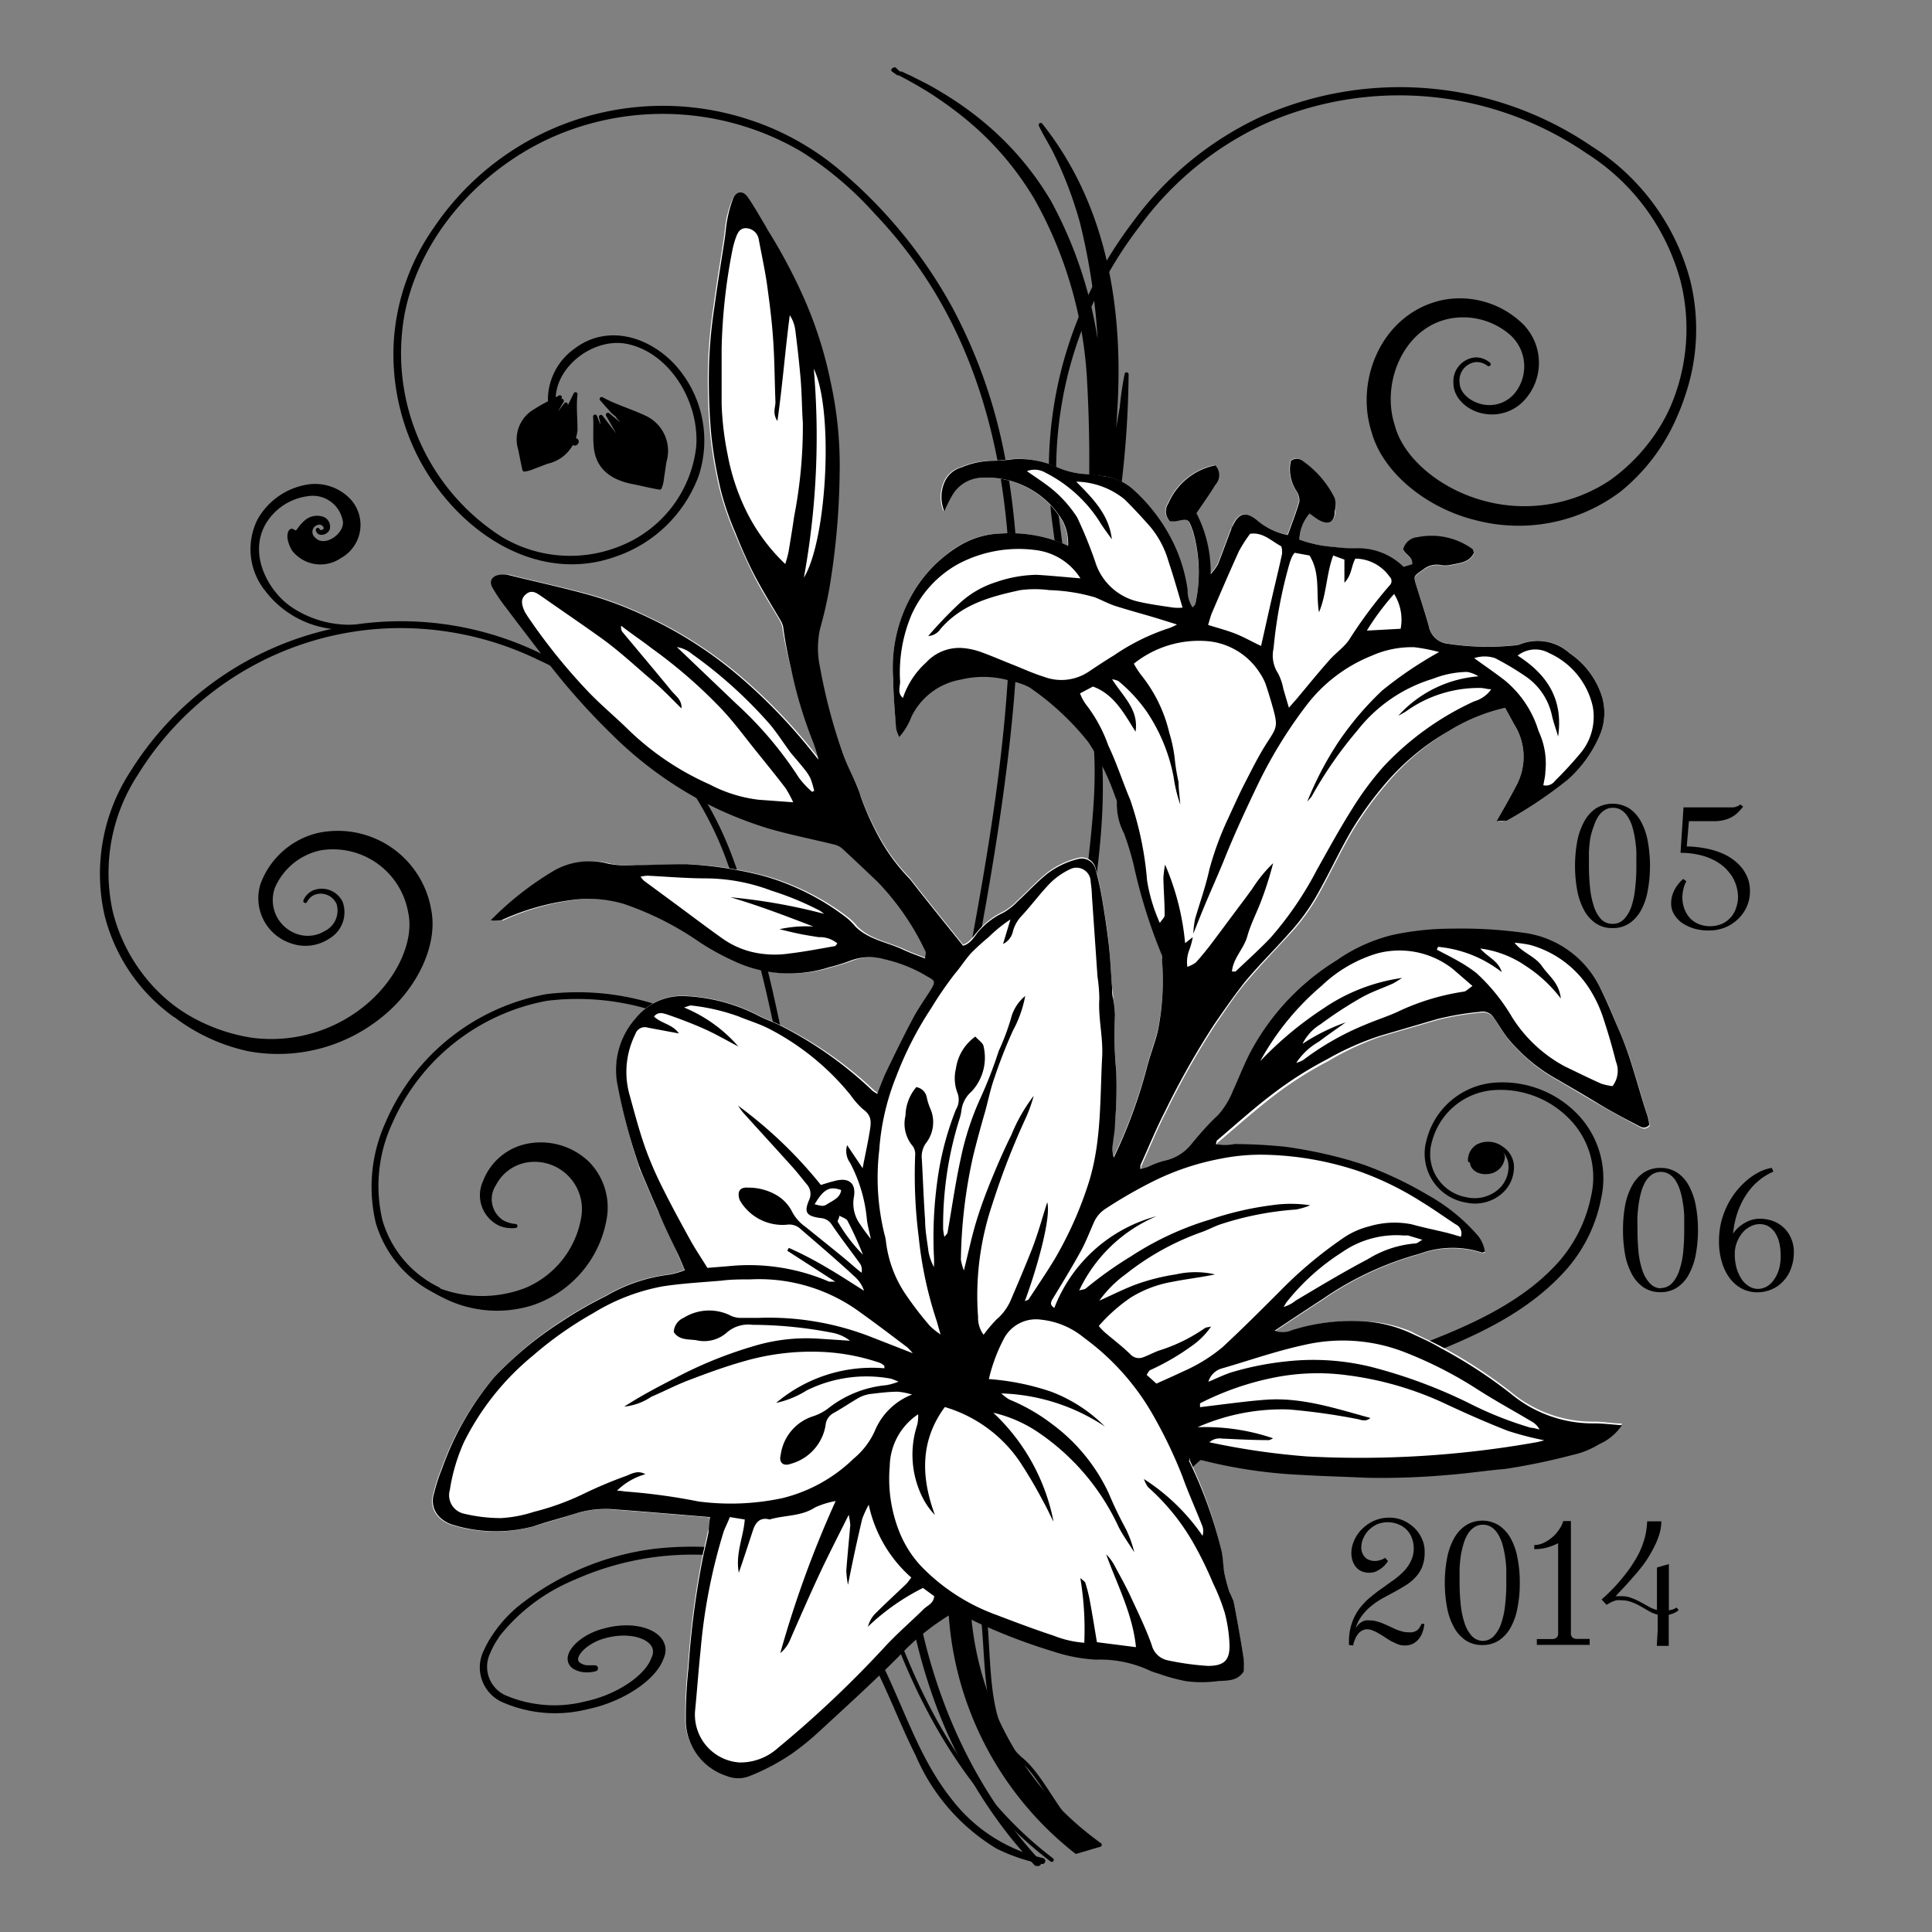 <svg id="essais" xmlns="http://www.w3.org/2000/svg" viewBox="0 0 136.06 136.06"><rect x="0" y="0" width="136.06" height="136.06" fill="#808080" stroke="none"/><path d="M113.57,65.36a2.07,2.07,0,0,1-1.18-.33,2.59,2.59,0,0,1-.82-.91,4.73,4.73,0,0,1-.49-1.39,9.65,9.65,0,0,1,0-3.5,4.77,4.77,0,0,1,.49-1.38,2.63,2.63,0,0,1,.82-.92,2.26,2.26,0,0,1,2.35,0,2.63,2.63,0,0,1,.82.92,4.49,4.49,0,0,1,.48,1.38,9.65,9.65,0,0,1,0,3.5,4.46,4.46,0,0,1-.48,1.39,2.59,2.59,0,0,1-.82.91A2.08,2.08,0,0,1,113.57,65.36Zm0-.3a1.06,1.06,0,0,0,.81-.34,2.42,2.42,0,0,0,.52-.91,5.86,5.86,0,0,0,.26-1.3,12.63,12.63,0,0,0,.08-1.53c0-.35,0-.69,0-1a9.06,9.06,0,0,0-.11-1,6.47,6.47,0,0,0-.2-.84,2.89,2.89,0,0,0-.32-.66,1.47,1.47,0,0,0-.43-.43,1.06,1.06,0,0,0-.58-.16,1,1,0,0,0-.59.16,1.39,1.39,0,0,0-.44.43,2.51,2.51,0,0,0-.31.66A5.16,5.16,0,0,0,112,59a9.14,9.14,0,0,0-.1,1c0,.34,0,.68,0,1a15,15,0,0,0,.08,1.53,5.84,5.84,0,0,0,.27,1.3,2.41,2.41,0,0,0,.51.91A1.09,1.09,0,0,0,113.57,65.06Z"/><path d="M118.56,56.86h3.19l.32,0a1.15,1.15,0,0,0,.28-.08.5.5,0,0,0,.21-.13l.2.16a5.06,5.06,0,0,1-.37.41,1.92,1.92,0,0,1-.43.32,2,2,0,0,1-.55.21,2.7,2.7,0,0,1-.74.08h-1.73l-.15,1.78a7.52,7.52,0,0,1,1.43.16,5.46,5.46,0,0,1,1.14.36,3.73,3.73,0,0,1,.85.53,3,3,0,0,1,.59.64,2.89,2.89,0,0,1,.34.71,2.76,2.76,0,0,1,.1.75,2.66,2.66,0,0,1-.79,1.91,2.89,2.89,0,0,1-.92.63,3.09,3.09,0,0,1-1.2.23,3.66,3.66,0,0,1-1-.13,3.22,3.22,0,0,1-.84-.38,2.1,2.1,0,0,1-.58-.61,1.44,1.44,0,0,1-.22-.8,2.12,2.12,0,0,1,.06-.49,2.36,2.36,0,0,1,.45-.87,2.27,2.27,0,0,1,.34-.35l.22.16a2,2,0,0,0-.21.57,2.35,2.35,0,0,0,.06,1.34,2,2,0,0,0,.37.65,1.84,1.84,0,0,0,.61.44,2.16,2.16,0,0,0,1.68,0,1.73,1.73,0,0,0,.61-.45,1.81,1.81,0,0,0,.38-.66,2.35,2.35,0,0,0,.14-.79,2.69,2.69,0,0,0-.11-.73,2.79,2.79,0,0,0-.31-.71,3.65,3.65,0,0,0-.55-.65,3.42,3.42,0,0,0-.78-.52,4.3,4.3,0,0,0-1-.35,5.76,5.76,0,0,0-1.3-.14Z"/><path d="M116.94,91a2.09,2.09,0,0,1-1.18-.33,2.59,2.59,0,0,1-.82-.91,4.73,4.73,0,0,1-.49-1.39,9.51,9.51,0,0,1-.15-1.75,9.4,9.4,0,0,1,.15-1.74,4.73,4.73,0,0,1,.49-1.39,2.59,2.59,0,0,1,.82-.91,2.09,2.09,0,0,1,1.18-.33,2.06,2.06,0,0,1,1.17.33,2.5,2.5,0,0,1,.82.91,4.73,4.73,0,0,1,.49,1.39,9.37,9.37,0,0,1,.16,1.74,9.48,9.48,0,0,1-.16,1.75,4.73,4.73,0,0,1-.49,1.39,2.5,2.5,0,0,1-.82.91A2.06,2.06,0,0,1,116.94,91Zm0-.29a1.09,1.09,0,0,0,.82-.35,2.41,2.41,0,0,0,.51-.91,5.84,5.84,0,0,0,.27-1.3,15.11,15.11,0,0,0,.07-1.53c0-.35,0-.69,0-1a7.41,7.41,0,0,0-.11-1,5.16,5.16,0,0,0-.2-.84,2.88,2.88,0,0,0-.31-.66,1.5,1.5,0,0,0-.44-.43,1.12,1.12,0,0,0-.58-.16,1.16,1.16,0,0,0-.59.16,1.63,1.63,0,0,0-.44.43,2.88,2.88,0,0,0-.31.66,6.47,6.47,0,0,0-.2.84c-.05.31-.09.63-.11,1s0,.68,0,1a15.11,15.11,0,0,0,.07,1.53,5.84,5.84,0,0,0,.27,1.3,2.42,2.42,0,0,0,.52.91A1.07,1.07,0,0,0,116.94,90.73Z"/><path d="M124.89,82.51a5.27,5.27,0,0,0-.52.27,3.46,3.46,0,0,0-.57.42,3.57,3.57,0,0,0-.57.59,4.8,4.8,0,0,0-.52.8,5.82,5.82,0,0,0-.41,1,6.71,6.71,0,0,0-.25,1.29,2.28,2.28,0,0,1,.21-.27,2.33,2.33,0,0,1,.4-.35,2.29,2.29,0,0,1,.56-.3,1.88,1.88,0,0,1,.72-.13,2.66,2.66,0,0,1,1,.19,2.22,2.22,0,0,1,.75.51,2.12,2.12,0,0,1,.47.74,2.24,2.24,0,0,1,.17.89,3.21,3.21,0,0,1-.21,1.2,2.46,2.46,0,0,1-.56.89,2.27,2.27,0,0,1-.81.56,2.53,2.53,0,0,1-1,.2,2.33,2.33,0,0,1-1.08-.26,2.57,2.57,0,0,1-.85-.73,3.52,3.52,0,0,1-.56-1.15,4.91,4.91,0,0,1-.2-1.48,5.6,5.6,0,0,1,.15-1.31,5.71,5.71,0,0,1,.43-1.18,5.64,5.64,0,0,1,.63-1,5.94,5.94,0,0,1,.78-.8,4.58,4.58,0,0,1,.86-.57,2.94,2.94,0,0,1,.87-.28Zm-1,3.7a1.35,1.35,0,0,0-.63.17,1.75,1.75,0,0,0-.55.44,2.32,2.32,0,0,0-.39.67,2.23,2.23,0,0,0-.15.83,3.73,3.73,0,0,0,.13,1,3,3,0,0,0,.35.76,1.71,1.71,0,0,0,.53.51,1.21,1.21,0,0,0,.64.18,1.27,1.27,0,0,0,.59-.16,1.56,1.56,0,0,0,.5-.46,2.43,2.43,0,0,0,.36-.72,3.16,3.16,0,0,0,.13-1,3.84,3.84,0,0,0-.1-.93,2.24,2.24,0,0,0-.3-.7,1.47,1.47,0,0,0-.48-.45A1.28,1.28,0,0,0,123.87,86.21Z"/><path d="M95,115.85v-.11a.45.45,0,0,1,0-.11,4,4,0,0,1,.2-1.31,3.83,3.83,0,0,1,.51-1,4.92,4.92,0,0,1,.73-.78c.28-.23.55-.45.84-.65s.56-.41.84-.6a5.55,5.55,0,0,0,.73-.62,2.82,2.82,0,0,0,.51-.73,2,2,0,0,0,.2-.91,2,2,0,0,0-.14-.74,1.61,1.61,0,0,0-.37-.57,1.7,1.7,0,0,0-.57-.37,2,2,0,0,0-1.51,0,2.24,2.24,0,0,0-.6.43,2.06,2.06,0,0,0-.37.57,1.56,1.56,0,0,0-.13.57,1,1,0,0,0,.29.78.75.75,0,0,0,.3.17,1,1,0,0,0,.35.06,1.32,1.32,0,0,0,.39-.06,1.25,1.25,0,0,0,.35-.16l.2.23a2.42,2.42,0,0,1-.22.28,2,2,0,0,1-.31.27,2.18,2.18,0,0,1-.37.2,1.25,1.25,0,0,1-.43.07,1.5,1.5,0,0,1-.47-.08,1.15,1.15,0,0,1-.4-.26,1.32,1.32,0,0,1-.27-.43,1.8,1.8,0,0,1-.11-.65,2.13,2.13,0,0,1,.18-.81,2.56,2.56,0,0,1,.52-.8,3,3,0,0,1,.85-.61,2.63,2.63,0,0,1,1.15-.24,2.38,2.38,0,0,1,.91.18,2.62,2.62,0,0,1,.79.51,2.36,2.36,0,0,1,.55.76,2.17,2.17,0,0,1,.21,1,2.72,2.72,0,0,1-.17,1,2.31,2.31,0,0,1-.45.72,3.26,3.26,0,0,1-.66.56c-.25.16-.51.31-.78.46l-.83.45a5.13,5.13,0,0,0-.79.52,3.59,3.59,0,0,0-.68.67,2.78,2.78,0,0,0-.49.92,2,2,0,0,1,.19-.22.94.94,0,0,1,.5-.29,1.22,1.22,0,0,1,.34,0,1.59,1.59,0,0,1,.43.06,4,4,0,0,1,.45.15l.45.2.45.21a3.81,3.81,0,0,0,.44.15,1.52,1.52,0,0,0,.42.06,1.62,1.62,0,0,0,.32,0,1.06,1.06,0,0,0,.25-.09.6.6,0,0,0,.21-.18,1.82,1.82,0,0,0,.18-.32l.2,0a2.09,2.09,0,0,1-.11.53,1.74,1.74,0,0,1-.25.49,1.29,1.29,0,0,1-.41.36,1.22,1.22,0,0,1-.63.14,1.28,1.28,0,0,1-.46-.08l-.46-.21-.45-.28c-.15-.1-.29-.19-.44-.27a2.06,2.06,0,0,0-.42-.21,1,1,0,0,0-.4-.09.73.73,0,0,0-.33.08,1,1,0,0,0-.26.19,1.51,1.51,0,0,0-.18.26,2.86,2.86,0,0,0-.12.27l-.08.22a.91.91,0,0,1,0,.12Z"/><path d="M104.4,115.85a2.07,2.07,0,0,1-1.18-.33,2.59,2.59,0,0,1-.82-.91,4.73,4.73,0,0,1-.49-1.39,9.48,9.48,0,0,1-.16-1.75,9.37,9.37,0,0,1,.16-1.74,4.73,4.73,0,0,1,.49-1.39,2.59,2.59,0,0,1,.82-.91,2.2,2.2,0,0,1,2.35,0,2.59,2.59,0,0,1,.82.91,4.46,4.46,0,0,1,.48,1.39,8.58,8.58,0,0,1,.16,1.74,8.69,8.69,0,0,1-.16,1.75,4.46,4.46,0,0,1-.48,1.39,2.59,2.59,0,0,1-.82.91A2.08,2.08,0,0,1,104.4,115.85Zm0-.29a1.07,1.07,0,0,0,.81-.35,2.42,2.42,0,0,0,.52-.91A5.86,5.86,0,0,0,106,113a12.63,12.63,0,0,0,.08-1.53c0-.35,0-.69,0-1a9.37,9.37,0,0,0-.11-1,6.47,6.47,0,0,0-.2-.84,2.89,2.89,0,0,0-.32-.66,1.47,1.47,0,0,0-.43-.43,1.06,1.06,0,0,0-.58-.16,1,1,0,0,0-.59.16,1.39,1.39,0,0,0-.44.43,2.51,2.51,0,0,0-.31.66,6.44,6.44,0,0,0-.21.84,9.43,9.43,0,0,0-.1,1c0,.34,0,.68,0,1a15,15,0,0,0,.08,1.53,5.84,5.84,0,0,0,.27,1.3,2.41,2.41,0,0,0,.51.91A1.09,1.09,0,0,0,104.4,115.56Z"/><path d="M108.23,115.43l1.08,0a.45.45,0,0,0,.32-.11.39.39,0,0,0,.1-.31v-6.33a3.61,3.61,0,0,1-.49.21,3.2,3.2,0,0,1-.54.15,3.34,3.34,0,0,1-.65.06v-.29a1.54,1.54,0,0,0,.65-.15,2.63,2.63,0,0,0,.61-.39,2.73,2.73,0,0,0,.48-.54,2,2,0,0,0,.3-.61h.54V115a.39.39,0,0,0,.1.31.47.47,0,0,0,.32.11l.9,0v.42h-3.72Z"/><path d="M112.79,112.64a12.25,12.25,0,0,0,1.6-1.68,9.69,9.69,0,0,0,1-1.51,6,6,0,0,0,.48-1.31,5.45,5.45,0,0,0,.13-1h1a3.44,3.44,0,0,1-.17,1,6,6,0,0,1-.44,1,8.25,8.25,0,0,1-.62,1c-.23.31-.47.6-.71.87s-.46.53-.69.77l-.59.63.17,0h.23a1.88,1.88,0,0,1,.72.13,4.63,4.63,0,0,1,.64.29l.58.32a2,2,0,0,0,.57.23q0-1,0-2.19v-.8l.84-.24v.66c0,.24,0,.5,0,.78s0,.58,0,.88,0,.62,0,.94l.26-.06a1.21,1.21,0,0,0,.28-.14l.15.18a1.15,1.15,0,0,1-.33.21,2,2,0,0,1-.37.12c0,.36,0,.73,0,1.1s0,.74,0,1.09h-.84l.06-1.07c0-.37,0-.74,0-1.13a2.22,2.22,0,0,1-.6-.24l-.59-.34a4.12,4.12,0,0,0-.64-.3,1.93,1.93,0,0,0-.73-.13,1.37,1.37,0,0,0-.36,0l-.29.1-.22.12-.17.1Z"/><path d="M62.91,4.93h0l.33.23h0l0,0,.1,0,.19.11.38.2.75.42c.49.29,1,.59,1.45.91a24.4,24.4,0,0,1,2.66,2.05A21.56,21.56,0,0,1,73,14a29.42,29.42,0,0,1,3.69,12.66,104.13,104.13,0,0,1-.57,18.21c.25-.1.5-.18.76-.26.28-1.34.57-2.68.84-4a68.79,68.79,0,0,0,1.62-14.25A23.38,23.38,0,0,0,79,28.68q-.45,2.63-.92,5.22c.21-1.69.38-3.4.47-5.1.41-6.83-.63-14.18-5.26-20,.31.67.75,1.33,1.07,2a28.42,28.42,0,0,1,1.83,4.84A45.23,45.23,0,0,1,77.5,27.81a29.76,29.76,0,0,0-3.61-13.59,21,21,0,0,0-4.52-5.36,22.66,22.66,0,0,0-2.89-2.09c-.51-.31-1-.61-1.57-.89l-.81-.41-.42-.19-.2-.1-.1,0-.06,0h0L63,4.88h0Z" style="stroke:#000;stroke-linejoin:round;stroke-width:0.283px"/><path d="M103.52,81.73a1.16,1.16,0,0,1,.54-1A1.58,1.58,0,0,1,106.37,82a2.25,2.25,0,0,1-.77,1.88,2.69,2.69,0,0,1-2.32.58,3.23,3.23,0,0,1-2.57-4.1,5,5,0,0,1,4.47-3.73,6.91,6.91,0,0,1,5.64,2.28,6,6,0,0,1,1.36,5.4,10.11,10.11,0,0,1-2.28,4.62c-3.11,3.51-7.9,5.17-12.37,6.85s-9.29,3.18-13.1,6.28a11.68,11.68,0,0,0-3.61,5.06,8.72,8.72,0,0,0-.46,4.18,19.93,19.93,0,0,1,.85-4.07,11.53,11.53,0,0,1,3.57-4.78c3.71-2.94,8.44-4.43,13-6.14s9.32-3.42,12.52-7.11a10.46,10.46,0,0,0,2.32-4.82,6.38,6.38,0,0,0-1.5-5.68,7.21,7.21,0,0,0-5.9-2.31,5.22,5.22,0,0,0-4.62,3.94,3.35,3.35,0,0,0,2.71,4.23,2.75,2.75,0,0,0,2.39-.63,2.31,2.31,0,0,0,.77-1.93,1.61,1.61,0,0,0-2.37-1.19A1.16,1.16,0,0,0,103.52,81.73Z" style="stroke:#000;stroke-linejoin:round;stroke-width:0.283px;fill-rule:evenodd"/><path d="M105.84,81.47a.94.94,0,0,0-1.18-.71,1.13,1.13,0,0,0-1,1.06c0,.49.56.81,1.18.71A1.14,1.14,0,0,0,105.84,81.47Z" style="stroke:#000;stroke-linejoin:round;stroke-width:0.283px"/><path d="M42.53,31.37l0,0c0-.16,0-.33,0-.49l.37,1-.48-2c0-.18-.06-.35-.1-.52l2.19,2.85-1.7-3L45,31l-1.47-1.65a6.9,6.9,0,0,0,.63.42l0,0c-.35-.25-.68-.51-1-.78l-.79-.89c.89.5,2,.82,3,1.29a2.58,2.58,0,0,1,1.43,3.09c-.07.4-.11.78-.18,1.18a2,2,0,0,1-.16.68c-.68-.11-1.31-.28-2-.41-1.57-.34-2.37-1.16-2.5-2.43-.08-.68,0-1.44-.05-2.16l.49,1.27C42.47,30.83,42.5,31.1,42.53,31.37Z" style="stroke:#000;stroke-linejoin:round;stroke-width:0.283px"/><path d="M38,29.25h0l.39-.22-.64.65,1.45-1.16.37-.29L38,30.89l1.85-2.4-.76,2.25.82-1.67a5.6,5.6,0,0,0-.12.59h0c.09-.34.18-.67.3-1l.44-.9c-.1.81,0,1.7,0,2.51a2.55,2.55,0,0,1-2,2.25l-1,.38a2.25,2.25,0,0,1-.6.17c-.12-.5-.2-1-.31-1.48a2.31,2.31,0,0,1,1.1-2.67c.52-.34,1.14-.63,1.71-.94l-.86.85C38.37,29,38.17,29.11,38,29.25Z" style="stroke:#000;stroke-linejoin:round;stroke-width:0.283px"/><path d="M22.38,37.32c.09.37.63.18.71-.1a.59.59,0,0,0-.32-.67,1.18,1.18,0,0,0-1.21.2c-.5.44-.53.72-.7.74s-.25-.15-.35-.1-.3.48.18,1.31a2.39,2.39,0,0,0,3.23.49,2.53,2.53,0,0,0,.6-4,3.29,3.29,0,0,0-2.94-.91,4.79,4.79,0,0,0-3.33,2.39,4.54,4.54,0,0,0,.56,4.88,6.78,6.78,0,0,0,6.47,2.56,7.48,7.48,0,0,1-4.83-1.24c-1.65-1.12-3.1-3.72-1.92-5.94a4.18,4.18,0,0,1,3.09-2.12,2.29,2.29,0,0,1,2.64,1.76c.3,1-1.35,2.23-2.14,1.41a.65.65,0,0,1,.27-1.16.46.46,0,0,1,.55.34C23,37.37,22.53,37.65,22.38,37.32Z" style="stroke:#000;stroke-linejoin:round;stroke-width:0.283px"/><path d="M61.34,109.86c-3.57-12.92-4.16-26.45-7.12-39.5a74.31,74.31,0,0,0-2.84-9.59,24.2,24.2,0,0,0-5.1-8.43,26.51,26.51,0,0,0-8.32-6,22.34,22.34,0,0,0-10.38-2.24,21.9,21.9,0,0,0-18,10.4,12.74,12.74,0,0,0-1.78,9.71,12.16,12.16,0,0,0,5.09,7.23,13.29,13.29,0,0,1-1.55-1.14,12.71,12.71,0,0,1-1.95-2.09,10.54,10.54,0,0,0,1.78,2.25,13.75,13.75,0,0,0,1.09,1,12.38,12.38,0,0,1-4.78-7.13,13.07,13.07,0,0,1,1.82-9.92,22.32,22.32,0,0,1,28.79-8.23,26.82,26.82,0,0,1,8.38,6.09,24.6,24.6,0,0,1,5.11,8.5,71.61,71.61,0,0,1,2.82,9.62c2.94,13.07,3.5,26.6,7,39.52,1.8,6.4,4.43,12.73,9.06,17.76a26.41,26.41,0,0,0,3.61,3.31h0a26.13,26.13,0,0,1-3.6-3.29C65.81,122.6,63.16,116.27,61.34,109.86Z" style="stroke:#000;stroke-linejoin:round;stroke-width:0.283px"/><path d="M21.5,63.46h0Z" style="stroke:#000;stroke-linejoin:round;stroke-width:0.283px"/><path d="M11.16,70.43a13.75,13.75,0,0,0,1.09,1,12.94,12.94,0,0,0,5.3,2.47,11.44,11.44,0,0,0,9.18-2.32c2.55-2,4-5.12,3.49-7.53a6.53,6.53,0,0,0-7.85-5.24,5.58,5.58,0,0,0-3.88,3.46,3.2,3.2,0,0,0,2.11,4.05,2.88,2.88,0,0,0,2.53-.35A2,2,0,0,0,24,63.57a1.49,1.49,0,0,0-1.88-.74,1.19,1.19,0,0,0-.62.62,1.19,1.19,0,0,1,.64-.58,1.36,1.36,0,0,1,1.7.76,1.74,1.74,0,0,1-.9,2.06,2.43,2.43,0,0,1-2.15.19,2.66,2.66,0,0,1-1.54-3.46,4.67,4.67,0,0,1,3.33-2.68,5.52,5.52,0,0,1,6.31,4.52c.42,1.93-.69,4.6-2.91,6.51a10.57,10.57,0,0,1-8.28,2.45,12.78,12.78,0,0,1-4.83-1.81,13.29,13.29,0,0,1-1.55-1.14,12.71,12.71,0,0,1-1.95-2.09A10.54,10.54,0,0,0,11.16,70.43Zm10,3.08a12.47,12.47,0,0,0,3.46-1.4c2.83-1.68,5.09-4.87,4.57-7.91a5.81,5.81,0,0,0-6.65-4.77,5.54,5.54,0,0,0-2.18,1,8.59,8.59,0,0,0-1.14,1.14,3.2,3.2,0,0,1,1-1.31,5.49,5.49,0,0,1,2.26-1.2,6.2,6.2,0,0,1,7.4,5,6.68,6.68,0,0,1-1.19,4.84,10.33,10.33,0,0,1-3.86,3.5A9.91,9.91,0,0,1,21.19,73.51Z" style="stroke:#000;stroke-linejoin:round;stroke-width:0.283px"/><path d="M24.65,72.11c2.83-1.68,5.09-4.87,4.57-7.91a5.81,5.81,0,0,0-6.65-4.77,5.54,5.54,0,0,0-2.18,1,8.59,8.59,0,0,0-1.14,1.14,3.2,3.2,0,0,1,1-1.31,5.49,5.49,0,0,1,2.26-1.2,6.2,6.2,0,0,1,7.4,5,6.68,6.68,0,0,1-1.19,4.84,10.33,10.33,0,0,1-3.86,3.5,9.91,9.91,0,0,1-3.65,1.09A12.47,12.47,0,0,0,24.65,72.11Z" style="stroke:#000;stroke-linejoin:round;stroke-width:0.283px"/><path d="M117.89,29.4a14.26,14.26,0,0,0,1-9.64A15.89,15.89,0,0,0,112,10.41a23.87,23.87,0,0,0-23.1-2.08,23.16,23.16,0,0,0-9,7.38,28.94,28.94,0,0,0-5,10.29,28.62,28.62,0,0,0-.6,11.2,87.27,87.27,0,0,0,2.2,11.27c1.56,6.05.25,10.59-.46,19.38l.12-.12c1.24-7.44,2.07-13.29.53-19.3a85.19,85.19,0,0,1-2.16-11.25,28.2,28.2,0,0,1,.61-11.12,28.66,28.66,0,0,1,5-10.2,22.77,22.77,0,0,1,8.9-7.28,23.5,23.5,0,0,1,22.77,2.1,15.49,15.49,0,0,1,6.7,9.16,14,14,0,0,1-1.23,9.88,13.62,13.62,0,0,0,.92-1.91,14,14,0,0,0,.82-3.1,11.91,11.91,0,0,1-.57,3.18C118.31,28.36,118.12,28.87,117.89,29.4Z" style="stroke:#000;stroke-linejoin:round;stroke-width:0.283px"/><path d="M104.87,25.66h0Z" style="stroke:#000;stroke-linejoin:round;stroke-width:0.283px"/><path d="M119,24.71a14,14,0,0,1-.82,3.1,13.62,13.62,0,0,1-.92,1.91,13.18,13.18,0,0,1-3.74,4.18,11,11,0,0,1-9.28,1.44c-3.13-.91-5.57-3.13-6.14-5.32-1-3,.55-6.91,3.78-7.68a5.18,5.18,0,0,1,4.6,1.17,3.13,3.13,0,0,1,.28,4.3,2.46,2.46,0,0,1-2.18.84c-.91-.11-1.9-.77-1.93-1.69a1.44,1.44,0,0,1,1.26-1.6,1.37,1.37,0,0,1,.93.29,1.39,1.39,0,0,0-.93-.34A1.55,1.55,0,0,0,102.5,27c0,1,1,1.84,2.06,2a2.94,2.94,0,0,0,2.63-.85,3.74,3.74,0,0,0,0-5.19,6.21,6.21,0,0,0-5.53-1.7c-4.19.87-6.12,5.5-4.92,9.16.75,2.72,3.74,5.23,7.23,6.08a11.77,11.77,0,0,0,10.08-2,13.56,13.56,0,0,0,3.87-5.08c.23-.53.42-1,.57-1.51A11.91,11.91,0,0,0,119,24.71Zm-12.8,11.77a11.33,11.33,0,0,1-5.53-1.75,8.1,8.1,0,0,1-3.63-4.42c-1.17-3.45.69-7.9,4.59-8.72a5.9,5.9,0,0,1,2.81.16,4.09,4.09,0,0,1,1.62.87A11.11,11.11,0,0,0,104.4,22a5.75,5.75,0,0,0-2.63,0c-3.47.9-5.06,5-4,8.11,1,3.38,4.87,5.59,8.48,6a13.17,13.17,0,0,0,4.06-.21A10.41,10.41,0,0,1,106.23,36.48Z" style="stroke:#000;stroke-linejoin:round;stroke-width:0.283px"/><path d="M106.26,36.08c-3.61-.37-7.43-2.58-8.48-6-1.07-3.12.52-7.21,4-8.11a5.75,5.75,0,0,1,2.63,0,11.11,11.11,0,0,1,1.69.62,4.09,4.09,0,0,0-1.62-.87,5.9,5.9,0,0,0-2.81-.16c-3.9.82-5.76,5.27-4.59,8.72a8.1,8.1,0,0,0,3.63,4.42,11.33,11.33,0,0,0,5.53,1.75,10.41,10.41,0,0,0,4.09-.61A13.17,13.17,0,0,1,106.26,36.08Z" style="stroke:#000;stroke-linejoin:round;stroke-width:0.283px"/><path d="M65.69,118.81c-2.58-7.7-2.57-16-1.81-23.94.86-8.93,2.72-17.68,4.37-26.44,1.6-8.55,3.12-17.23,3.11-26,0-7.89-1.47-15.93-5.79-22.67a32.4,32.4,0,0,0-3.79-4.83,24.63,24.63,0,0,0-5.21-4.42,19.49,19.49,0,0,0-16.8-1.44C34.37,11.11,29.51,16,28.3,22a15.55,15.55,0,0,0,6.94,16,9.57,9.57,0,0,0,8.62.61,8.76,8.76,0,0,0,5.38-7.11c.26-3.22-1.87-6.81-5-7.48S37.31,27,39.64,30.23a3.51,3.51,0,0,0,.88.84c.06,0,0,.13-.07.09A3.84,3.84,0,0,1,38.8,28a4.23,4.23,0,0,1,1.78-3.27c2.18-1.67,5-.85,6.81,1.11A7.74,7.74,0,0,1,49,33.45,9.27,9.27,0,0,1,43.28,39c-5.41,1.94-10.88-1.72-13.55-6.72a15.77,15.77,0,0,1-1.79-8.16,15.42,15.42,0,0,1,2.81-8A19.23,19.23,0,0,1,52.57,8.59a18.84,18.84,0,0,1,6.69,3.77,33.74,33.74,0,0,1,7.58,9.32,36.58,36.58,0,0,1,3.75,10.69c1.57,8.17.85,16.61-.31,24.7C69,66,67,74.76,65.53,83.63c-1.41,8.38-2.53,17-1.7,25.58.77,8,3.6,15.7,9,21.68.09.1.18.21.28.31l-.11,0c-.64-.7-1.26-1.41-1.85-2.16A34.05,34.05,0,0,1,65.69,118.81Z" style="stroke:#000;stroke-linejoin:round;stroke-width:0.425px"/><path d="M64.68,123.54c-1.36-2.7-2.31-5.54-3.92-8.15a11.77,11.77,0,0,0-8.17-5.76,20.54,20.54,0,0,0-12.21,1.43,13.36,13.36,0,0,0-5.34,4,2.56,2.56,0,0,0-.16.25,5.43,5.43,0,0,0-.54,1,2.42,2.42,0,0,0,1.23,3.3,9,9,0,0,0,5.73.41c2.25-.48,4.31-1.88,4.77-3.18.66-1.35-1.28-2.28-3.49-1.68-1.36.35-2.54,1.5-1.9,2.08a1.26,1.26,0,0,0,.64.25c.29,0,.59,0,.58,0a2,2,0,0,1-.67.07,1.52,1.52,0,0,1-.78-.24c-.84-.65.47-2,2.07-2.41,2.56-.73,4.71.36,4,1.85-.52,1.43-2.79,2.91-5.18,3.4a9.07,9.07,0,0,1-5.9-.49,2.47,2.47,0,0,1-1.15-3.4,6.53,6.53,0,0,1,.56-1,9.11,9.11,0,0,1,1.8-2,19.05,19.05,0,0,1,9.58-4c4.9-.51,9.12.48,11.45,2.42,2.72,2.13,4,4.92,5.2,7.65s2.21,5.36,4.15,7.72a11.5,11.5,0,0,0,6.37,4h0A12.67,12.67,0,0,1,70.28,130,13.93,13.93,0,0,1,64.68,123.54Z" style="stroke:#000;stroke-linejoin:round;stroke-width:0.425px"/><path d="M68.41,110.32c-3.63-8.24-5.41-17.25-9-25.48-1.82-4.08-4.18-8-7.75-10.84a17.85,17.85,0,0,0-13.16-3.66,15,15,0,0,0-11.06,8.84,10.59,10.59,0,0,0-.64,6.8,7.75,7.75,0,0,0,4.07,4.81c-.47-.19-.83-.37-.83-.36h0s.34.27.8.55c.14.08.28.16.43.23a2.58,2.58,0,0,1-.31-.13,7.93,7.93,0,0,1-4.36-5,10.82,10.82,0,0,1,.66-6.93,15.17,15.17,0,0,1,11.25-9,18,18,0,0,1,13.28,3.71c3.59,2.83,5.94,6.81,7.76,10.9,3.62,8.26,5.39,17.27,9,25.51,1.8,4.09-.1,10.79,3.41,13.67,1.83,1.55,3,5.32,5.42,6h0c-2.38-.68-3.59-4.45-5.42-6C68.33,121.11,70.22,114.41,68.41,110.32Z" style="stroke:#000;stroke-linejoin:round;stroke-width:0.283px"/><path d="M30.77,91c.14.08.28.16.43.23a8.2,8.2,0,0,0,6.22.57,7.67,7.67,0,0,0,5.15-5.9,4.44,4.44,0,0,0-1.21-4,4.76,4.76,0,0,0-4-1.25,4.06,4.06,0,0,0-3.21,2.58,2.23,2.23,0,0,0,1.15,3,2.41,2.41,0,0,0,1,.11,2.36,2.36,0,0,1-.92-.27,1.92,1.92,0,0,1-.58-2.67,3.17,3.17,0,0,1,2.57-1.71,3.48,3.48,0,0,1,3.69,4.14,6.72,6.72,0,0,1-4,5,8.63,8.63,0,0,1-6.23,0l-.06,0c-.47-.19-.83-.37-.83-.36h0S30.31,90.71,30.77,91Zm1.71.52a2.69,2.69,0,0,1-.59-.26,4.11,4.11,0,0,0,.63.27,8,8,0,0,0,2.48.39,7.17,7.17,0,0,0,6.71-5.38,4.14,4.14,0,0,0-.83-3.85,4.19,4.19,0,0,0-4-1.22,3.71,3.71,0,0,0-2,1.31,4.92,4.92,0,0,0-.44.65,3.39,3.39,0,0,1,.5-.8A3.78,3.78,0,0,1,37,81.34a4.07,4.07,0,0,1,4.89,4.9,7.22,7.22,0,0,1-7,5.7A7.31,7.31,0,0,1,32.48,91.51Z" style="stroke:#000;stroke-linejoin:round;stroke-width:0.283px"/><path d="M68.28,114.09a47.49,47.49,0,0,1,.61-13.59,10.74,10.74,0,0,1-1.12-.27A48.87,48.87,0,0,0,67,114.29a23.22,23.22,0,0,0,8.79,16.12l1.66-.49a22.22,22.22,0,0,1-9.17-15.83Z" style="stroke:#000;stroke-linejoin:round;stroke-width:0.283px"/><path d="M110.55,46a3.36,3.36,0,0,0-3.49-.64,1,1,0,0,1-.29.07,18.58,18.58,0,0,1-4.77-.1,1.53,1.53,0,0,1-1.37-1.21c-.26-1-.58-1.89-.87-2.83-.22-.71-.2-.68.46-1.14a1.51,1.51,0,0,1,1.18-.34,1.87,1.87,0,0,0,.78,0c.61-.14,1.31-.16,1.64-.86-.06-.12-.09-.24-.16-.29a4.92,4.92,0,0,0-3.83-.8,1.13,1.13,0,0,0-1,.85c.16.42.69.53.63,1.06l-.6.18a4.56,4.56,0,0,0-3.31-1.31A10.26,10.26,0,0,1,94,38.53,8.86,8.86,0,0,1,91.51,38a2.92,2.92,0,0,1,.76-1.88c.26.18.47.35.69.47.66.37,1.09.11,1.08-.64a1.92,1.92,0,0,0-.08-.87,7,7,0,0,0-2.25-2.65.68.68,0,0,0-.83,0,2.75,2.75,0,0,0,.4,2.14,1.23,1.23,0,0,1,.2.73c-.23.8-.54,1.58-.82,2.36a4.81,4.81,0,0,1-2.23-1.1c-.75-.56-1.22-.43-1.63.42,0,.09-.09.18-.12.27-.32.83-.62,1.66-.94,2.48a4.53,4.53,0,0,1-.51.69,9,9,0,0,0-1-4.3c.46-.69.93-1.33,1.33-2a1,1,0,0,0,0-1.37,4.59,4.59,0,0,0-3.31,2.68,1,1,0,0,0,.11,1.26c.06,0,.09,0,.12,0a1.35,1.35,0,0,0,.29,0c.91-.19.89-.19,1.2.66a10.38,10.38,0,0,1,.23,5.13c0,.08-.1.14-.19.26a1.89,1.89,0,0,1-.44-1.19,11.15,11.15,0,0,0-.94-3.19,12.24,12.24,0,0,0-2.76-3.77,3.83,3.83,0,0,0-2.27-1.07c-.36,0-.71-.11-1.07-.14a5.82,5.82,0,0,1-2.1-.46,6.43,6.43,0,0,0-3.15-.59,11.79,11.79,0,0,1-1.45.11,5.9,5.9,0,0,0-2.2.47A1.83,1.83,0,0,0,66.44,34a2.62,2.62,0,0,0,0,2c.2-.39.33-.69.5-1a2.46,2.46,0,0,1,2.11-1.35,6.2,6.2,0,0,1,5.77,3.05,3.44,3.44,0,0,1,.37,1.74,9.66,9.66,0,0,0-4.66-.87,6,6,0,0,0-2.82.76A9.42,9.42,0,0,0,64.16,42a10.39,10.39,0,0,0-1.26,5.68c0,1.17.12,2.34.2,3.5a2.66,2.66,0,0,0,.23.64,4.65,4.65,0,0,0,.86-1.43,4.76,4.76,0,0,1,3.48-2.61,6.71,6.71,0,0,1,3.66.14,4,4,0,0,1,1.19.42,19.1,19.1,0,0,1,4.13,3.85,17.24,17.24,0,0,1,1.92,3.93.5.5,0,0,1,.08.28,4.44,4.44,0,0,0,.5,2.19,19.57,19.57,0,0,1,.68,2.22,37.82,37.82,0,0,0,2,6.39.86.86,0,0,1,0,.28,18.25,18.25,0,0,1-.28,5c-.21.89-.56,1.74-.78,2.62a35.47,35.47,0,0,1-2.33,6.34,2.09,2.09,0,0,1-.09-.74c0-.58.15-1.17.18-1.75a31.3,31.3,0,0,0,.08-3.62,26.6,26.6,0,0,1-.09-3.89,6.62,6.62,0,0,0-.12-1.16c0-.26-.06-.51-.08-.77-.08-1-.13-2.08-.24-3.11s-.28-2.08-.45-3.1a20.21,20.21,0,0,0-.49-2.21,1,1,0,0,0-1.23-.67,5.87,5.87,0,0,0-2.19,1.06c-.73.59-1.37,1.3-2.07,1.94a4.31,4.31,0,0,1-1,.78,5.23,5.23,0,0,0-1.83,1.43c-.31.36-.59.78-1,.89-1.27-1.59-2.52-3.12-3.73-4.68a13.36,13.36,0,0,1-2.21-3A20.66,20.66,0,0,1,60.59,56a4.67,4.67,0,0,0-.23-.66c-.34-.77-.76-1.52-1-2.32A37.85,37.85,0,0,1,57.7,47a6.35,6.35,0,0,1,0-2.71,29,29,0,0,0,.66-2.87,52.27,52.27,0,0,0,.72-8,27.34,27.34,0,0,0-.63-6.51A29.42,29.42,0,0,0,56.63,21a39.93,39.93,0,0,0-2.52-4.64c-.11-.16-.19-.34-.29-.5-.41-.67-.79-1.36-1.24-2-.3-.44-.76-.34-1,.17a8.64,8.64,0,0,0-.41,1.31c-.1.48-.13,1-.2,1.45-.24,1.59-.51,3.17-.72,4.76a34.31,34.31,0,0,0-.38,3.9,42.12,42.12,0,0,0,.16,5.27,30.49,30.49,0,0,0,.7,3.95,20.75,20.75,0,0,0,1,2.86c.44,1.06.9,2.11,1.42,3.13s1.16,2,1.74,3a1.79,1.79,0,0,1,.19.45A28.09,28.09,0,0,0,55.69,47a31.36,31.36,0,0,0,1.72,5.34,10.27,10.27,0,0,1,.35,1.17c-.4-.49-.66-.83-.93-1.15a38.72,38.72,0,0,0-4.67-4.74,28.63,28.63,0,0,0-6.45-4.15A25.41,25.41,0,0,0,42,42c-2-.58-4.06-1-6.1-1.52a1.84,1.84,0,0,0-.57,0c-.55.07-.77.42-.5.9a11.5,11.5,0,0,0,1,1.47c.82,1.1,1.66,2.18,2.49,3.27a47.52,47.52,0,0,0,4.92,5.6,27,27,0,0,0,7.68,5.36,27.73,27.73,0,0,0,3.39,1.28c1.53.44,3.1.75,4.65,1.13a1.32,1.32,0,0,1,.57.33c.81.75,1.61,1.51,2.41,2.27a18.12,18.12,0,0,1,3.36,4.86c.08.13,0,.35,0,.55-.57-.23-1.09-.4-1.59-.64-1.12-.52-2.41-.69-3.33-1.62a4,4,0,0,0-.69-.67,17.36,17.36,0,0,0-5.87-2.91,27.15,27.15,0,0,0-5.3-.8c-1.17,0-2.35.06-3.52.06a7.29,7.29,0,0,1-2-.09,5.07,5.07,0,0,0-3.81.47,21.86,21.86,0,0,0-4.48,3.51,3.09,3.09,0,0,0,.74,0,17.06,17.06,0,0,1,5-1.43,8.87,8.87,0,0,1,3.58.26,21.48,21.48,0,0,1,5.43,2.74,18.46,18.46,0,0,0,2.85,1.51,9.21,9.21,0,0,0,6.23.23,13.2,13.2,0,0,0,1.51-.47,3.82,3.82,0,0,1,2.41-.09,10.11,10.11,0,0,1,3,1.21c.52.32.55.5.2,1s-.88,1.31-1.24,2c-.65,1.22-1.25,2.46-1.85,3.7-.24.5-.42,1-.64,1.56a2.15,2.15,0,0,1-.33-.21A27,27,0,0,0,55,72.22c-.52-.27-1.09-.45-1.61-.73a12.42,12.42,0,0,0-5.17-1.36,4.2,4.2,0,0,0-3.44,1.56,5.49,5.49,0,0,0-1.26,4.76A40.06,40.06,0,0,0,45,82.16c0,.16.12.31.18.46.37.87.73,1.75,1.12,2.61.47,1,1,2.07,1.43,3.11.16.35.3.7.47,1.09a5.13,5.13,0,0,1-1.12.32,11.64,11.64,0,0,0-4.43,1.5,28.62,28.62,0,0,0-3.22,1.86A25,25,0,0,0,34.8,97a20.8,20.8,0,0,0-3.72,6.45,12.17,12.17,0,0,0-.57,1.77,1.6,1.6,0,0,0,.39,1.63,2.25,2.25,0,0,0,1,.57,10.22,10.22,0,0,0,5.62.09c1-.32,2-.57,2.93-.89a7.11,7.11,0,0,1,2.82-.3c2.17.16,4.35.35,6.68.54,0,.42,0,.74-.1,1-.12.61-.28,1.21-.4,1.81a60.21,60.21,0,0,0-1,7.68,31.8,31.8,0,0,0-.19,3.91A4.15,4.15,0,0,0,51.15,125a2.16,2.16,0,0,0,1.64,0,15.2,15.2,0,0,0,2.93-1.55A18.68,18.68,0,0,0,57.55,122c1.92-1.77,3.86-3.53,5.71-5.38a17.11,17.11,0,0,1,3.55-2.91.94.94,0,0,1,1,0c.57.31,1.16.59,1.76.85a41.55,41.55,0,0,0,4.6,1.7,11.56,11.56,0,0,0,3,.57,8.28,8.28,0,0,1,3.63.7,3.76,3.76,0,0,0,.73.27,12.78,12.78,0,0,0,2,.55,8.51,8.51,0,0,0,2.14,0c.65-.07,1.41,0,1.89-.68a4.71,4.71,0,0,0,0-.93c-.21-1.32-.45-2.64-.7-4a6.36,6.36,0,0,0-.31-.71,12.87,12.87,0,0,1-.35-1.32c-.09-.55-.08-1.12-.22-1.65a31.18,31.18,0,0,0-2.19-6.21c0-.06,0-.17,0-.28.35.06.68.1,1,.18a34.76,34.76,0,0,0,6.88,1c1.53.09,3.06.13,4.59.2a52.53,52.53,0,0,0,5.75-.2c1.33-.1,2.66-.31,4-.42a45.9,45.9,0,0,0,4.8-1,5.81,5.81,0,0,0,1.81-.74,3.69,3.69,0,0,0,1.61-1.34c-.72,0-1.33-.14-1.94-.13a9,9,0,0,1-5.87-2.08,33.92,33.92,0,0,0-5-3.25c-.67-.35-1.36-.65-2-1A9.37,9.37,0,0,0,96,93.05a13.93,13.93,0,0,0-4.93.62,1.62,1.62,0,0,1-1.26.07c1.14-.76,2.27-1.51,3.41-2.25A22.34,22.34,0,0,1,100,88.32a6.64,6.64,0,0,1,4.4-.07s.06,0,.18-.06a2.32,2.32,0,0,0-.48-1.12,13.07,13.07,0,0,0-3.56-2.89A26.93,26.93,0,0,0,96,82a32.7,32.7,0,0,0-5.46-1.14A36,36,0,0,0,87,80.7a3.17,3.17,0,0,1-1.3,0c0-.11,0-.2.06-.23,1.27-1.08,2.52-2.19,3.83-3.21a26.25,26.25,0,0,1,3.95-2.53A19.91,19.91,0,0,1,97.24,73l4-1.17a20.31,20.31,0,0,1,3-.51.92.92,0,0,1,1,.43c.32.45.6.93.93,1.37a11.93,11.93,0,0,0,3.61,3c.9.53,1.79,1.07,2.69,1.59s1.9,1.06,2.86,1.58c.25.14.51.34.85,0a3.75,3.75,0,0,0-.12-.62c-.66-2-1.12-4-1.94-5.9-.44-1-.83-2.06-1.33-3a7,7,0,0,0-5.32-4,32,32,0,0,0-5.17-.31,19.73,19.73,0,0,0-4.27.46,12.06,12.06,0,0,0-3.85,1.66,17,17,0,0,0-5.92,6.16c-.53,1-.93,2-1.39,3a5.89,5.89,0,0,1-1.07,1.76c-.65.65-1.25,1.34-1.84,2A3.29,3.29,0,0,1,82,81.74a6.7,6.7,0,0,0-1.07.47,4.75,4.75,0,0,1-.54.14c0-.13-.07-.21,0-.25.57-1.26,1.09-2.54,1.72-3.77a56.57,56.57,0,0,1,3.48-6.16c.69-1,1.38-2.07,2.17-3,1-1.18,2.05-2.28,3.1-3.41a14.45,14.45,0,0,0,2.1-2.94c.81-1.47,1.52-3,2.38-4.44a24.49,24.49,0,0,1,2.25-3.1A16.91,16.91,0,0,1,102,51.5a13,13,0,0,1,4-1.65l.64,1.17a4.27,4.27,0,0,1,.15,4.3c-.21.41-.43.8-.65,1.2s-.45.79-.76,1.33c.38,0,.63,0,.78-.08a30.23,30.23,0,0,0,4.28-2.88,8.88,8.88,0,0,0,2.22-3.1,4,4,0,0,0,.11-2.88A5.78,5.78,0,0,0,110.55,46Z" style="fill:#fff"/><path d="M50,106.84c-2.33-.19-4.51-.38-6.68-.54a7.11,7.11,0,0,0-2.82.3c-1,.32-2,.57-2.93.89a10.22,10.22,0,0,1-5.62-.09,2.25,2.25,0,0,1-1-.57,1.6,1.6,0,0,1-.39-1.63,12.17,12.17,0,0,1,.57-1.77A20.8,20.8,0,0,1,34.8,97a25,25,0,0,1,4.66-3.87,28.62,28.62,0,0,1,3.22-1.86,11.64,11.64,0,0,1,4.43-1.5,5.13,5.13,0,0,0,1.12-.32c-.17-.39-.31-.74-.47-1.09-.47-1-1-2.06-1.43-3.11-.39-.86-.75-1.74-1.12-2.61-.06-.15-.13-.3-.18-.46a40.06,40.06,0,0,1-1.53-5.71,5.49,5.49,0,0,1,1.26-4.76,4.2,4.2,0,0,1,3.44-1.56,12.42,12.42,0,0,1,5.17,1.36c.52.28,1.09.46,1.61.73a27,27,0,0,1,6.47,4.58,2.15,2.15,0,0,0,.33.21c.22-.54.4-1.06.64-1.56.6-1.24,1.2-2.48,1.85-3.7.36-.69.82-1.34,1.24-2s.32-.71-.2-1a10.11,10.11,0,0,0-3-1.21,3.82,3.82,0,0,0-2.41.09,13.2,13.2,0,0,1-1.51.47,9.21,9.21,0,0,1-6.23-.23,18.46,18.46,0,0,1-2.85-1.51,21.48,21.48,0,0,0-5.43-2.74,8.87,8.87,0,0,0-3.58-.26,17.06,17.06,0,0,0-5,1.43,3.09,3.09,0,0,1-.74,0,21.86,21.86,0,0,1,4.48-3.51,5.07,5.07,0,0,1,3.81-.47,7.29,7.29,0,0,0,2,.09c1.17,0,2.35-.07,3.52-.06a27.15,27.15,0,0,1,5.3.8,17.36,17.36,0,0,1,5.87,2.91,4,4,0,0,1,.69.67c.92.93,2.21,1.1,3.33,1.62.5.24,1,.41,1.59.64,0-.2.1-.42,0-.55a18.12,18.12,0,0,0-3.36-4.86c-.8-.76-1.6-1.52-2.41-2.27a1.32,1.32,0,0,0-.57-.33c-1.55-.38-3.12-.69-4.65-1.13a27.73,27.73,0,0,1-3.39-1.28,27,27,0,0,1-7.68-5.36,47.52,47.52,0,0,1-4.92-5.6c-.83-1.09-1.67-2.17-2.49-3.27a11.5,11.5,0,0,1-1-1.47c-.27-.48,0-.83.5-.9a1.84,1.84,0,0,1,.57,0c2,.5,4.09.94,6.1,1.52a25.41,25.41,0,0,1,3.74,1.46,28.63,28.63,0,0,1,6.45,4.15,38.72,38.72,0,0,1,4.67,4.74c.27.32.53.66.93,1.15a10.27,10.27,0,0,0-.35-1.17A31.36,31.36,0,0,1,55.69,47a28.09,28.09,0,0,1-.54-2.88,1.79,1.79,0,0,0-.19-.45c-.59-1-1.21-2-1.74-3s-1-2.07-1.42-3.13a20.75,20.75,0,0,1-1-2.86,30.49,30.49,0,0,1-.7-3.95,42.12,42.12,0,0,1-.16-5.27,34.31,34.31,0,0,1,.38-3.9c.21-1.59.48-3.17.72-4.76.07-.48.1-1,.2-1.45A8.64,8.64,0,0,1,51.62,14c.2-.51.66-.61,1-.17.45.63.83,1.32,1.24,2,.1.16.18.34.29.5A39.93,39.93,0,0,1,56.63,21a29.42,29.42,0,0,1,1.87,5.91,27.34,27.34,0,0,1,.63,6.51,52.27,52.27,0,0,1-.72,8,29,29,0,0,1-.66,2.87,6.35,6.35,0,0,0,0,2.71,37.85,37.85,0,0,0,1.63,6.1c.27.8.69,1.55,1,2.32a4.67,4.67,0,0,1,.23.66,20.66,20.66,0,0,0,1.27,2.84,13.36,13.36,0,0,0,2.21,3c1.21,1.56,2.46,3.09,3.73,4.68.46-.11.74-.53,1-.89a5.23,5.23,0,0,1,1.83-1.43,4.31,4.31,0,0,0,1-.78c.7-.64,1.34-1.35,2.07-1.94a5.87,5.87,0,0,1,2.19-1.06,1,1,0,0,1,1.23.67,20.21,20.21,0,0,1,.49,2.21c.17,1,.33,2.06.45,3.1s.16,2.07.24,3.11c0,.26,0,.51.08.77a6.62,6.62,0,0,1,.12,1.16,26.6,26.6,0,0,0,.09,3.89,31.3,31.3,0,0,1-.08,3.62c0,.58-.14,1.17-.18,1.75a2.09,2.09,0,0,0,.09.74,35.47,35.47,0,0,0,2.33-6.34c.22-.88.57-1.73.78-2.62a18.25,18.25,0,0,0,.28-5,.86.86,0,0,0,0-.28,37.82,37.82,0,0,1-2-6.39,19.57,19.57,0,0,0-.68-2.22,4.44,4.44,0,0,1-.5-2.19.5.5,0,0,0-.08-.28,17.24,17.24,0,0,0-1.92-3.93,19.1,19.1,0,0,0-4.13-3.85A4,4,0,0,0,71.33,48a6.71,6.71,0,0,0-3.66-.14,4.76,4.76,0,0,0-3.48,2.61,4.65,4.65,0,0,1-.86,1.43,2.66,2.66,0,0,1-.23-.64c-.08-1.16-.19-2.33-.2-3.5A10.39,10.39,0,0,1,64.16,42a9.42,9.42,0,0,1,3.58-3.67,6,6,0,0,1,2.82-.76,9.66,9.66,0,0,1,4.66.87,3.44,3.44,0,0,0-.37-1.74,6.2,6.2,0,0,0-5.77-3.05A2.46,2.46,0,0,0,67,35c-.17.28-.3.58-.5,1a2.62,2.62,0,0,1,0-2,1.83,1.83,0,0,1,1.2-1.08,5.9,5.9,0,0,1,2.2-.47,11.79,11.79,0,0,0,1.45-.11,6.43,6.43,0,0,1,3.15.59,5.82,5.82,0,0,0,2.1.46c.36,0,.71.1,1.07.14a3.83,3.83,0,0,1,2.27,1.07,12.24,12.24,0,0,1,2.76,3.77,11.15,11.15,0,0,1,.94,3.19A1.89,1.89,0,0,0,84,42.76c.09-.12.18-.18.19-.26A10.38,10.38,0,0,0,84,37.37c-.31-.85-.29-.85-1.2-.66a1.35,1.35,0,0,1-.29,0s-.06,0-.12,0a1,1,0,0,1-.11-1.26,4.59,4.59,0,0,1,3.31-2.68,1,1,0,0,1,0,1.37c-.4.67-.87,1.31-1.33,2a9,9,0,0,1,1,4.3,4.53,4.53,0,0,0,.51-.69c.32-.82.62-1.65.94-2.48,0-.09.08-.18.12-.27.41-.85.88-1,1.63-.42a4.81,4.81,0,0,0,2.23,1.1c.28-.78.59-1.56.82-2.36a1.23,1.23,0,0,0-.2-.73,2.75,2.75,0,0,1-.4-2.14.68.68,0,0,1,.83,0A7,7,0,0,1,94,35.09,1.92,1.92,0,0,1,94,36c0,.75-.42,1-1.08.64-.22-.12-.43-.29-.69-.47A2.92,2.92,0,0,0,91.51,38a8.86,8.86,0,0,0,2.46.52,10.26,10.26,0,0,0,1.57.09,4.56,4.56,0,0,1,3.31,1.31l.6-.18c.06-.53-.47-.64-.63-1.06a1.13,1.13,0,0,1,1-.85,4.92,4.92,0,0,1,3.83.8c.07,0,.1.17.16.29-.33.7-1,.72-1.64.86a1.87,1.87,0,0,1-.78,0,1.51,1.51,0,0,0-1.18.34c-.66.46-.68.43-.46,1.14.29.94.61,1.88.87,2.83A1.53,1.53,0,0,0,102,45.34a18.58,18.58,0,0,0,4.77.1,1,1,0,0,0,.29-.07,3.36,3.36,0,0,1,3.49.64,5.78,5.78,0,0,1,2.22,2.9,4,4,0,0,1-.11,2.88,8.88,8.88,0,0,1-2.22,3.1,30.23,30.23,0,0,1-4.28,2.88c-.15.1-.4,0-.78.08.31-.54.54-.93.76-1.33s.44-.79.65-1.2a4.27,4.27,0,0,0-.15-4.3L106,49.85a13,13,0,0,0-4,1.65,16.91,16.91,0,0,0-4.49,3.75,24.49,24.49,0,0,0-2.25,3.1c-.86,1.44-1.57,3-2.38,4.44a14.45,14.45,0,0,1-2.1,2.94c-1,1.13-2.12,2.23-3.1,3.41-.79,1-1.48,2-2.17,3a56.57,56.57,0,0,0-3.48,6.16c-.63,1.23-1.15,2.51-1.72,3.77,0,0,0,.12,0,.25a4.75,4.75,0,0,0,.54-.14A6.7,6.7,0,0,1,82,81.74a3.29,3.29,0,0,0,1.94-1.22c.59-.7,1.19-1.39,1.84-2a5.89,5.89,0,0,0,1.07-1.76c.46-1,.86-2.06,1.39-3a17,17,0,0,1,5.92-6.16A12.06,12.06,0,0,1,98,65.86a19.73,19.73,0,0,1,4.27-.46,32,32,0,0,1,5.17.31,7,7,0,0,1,5.32,4c.5,1,.89,2,1.33,3,.82,1.91,1.28,3.93,1.94,5.9a3.75,3.75,0,0,1,.12.62c-.34.33-.6.13-.85,0-1-.52-1.91-1-2.86-1.58s-1.79-1.06-2.69-1.59a11.93,11.93,0,0,1-3.61-3c-.33-.44-.61-.92-.93-1.37a.92.92,0,0,0-1-.43,20.31,20.31,0,0,0-3,.51l-4,1.17a19.91,19.91,0,0,0-3.75,1.66,26.25,26.25,0,0,0-3.95,2.53c-1.31,1-2.56,2.13-3.83,3.21,0,0,0,.12-.06.23a3.17,3.17,0,0,0,1.3,0,36,36,0,0,1,3.6.19A32.7,32.7,0,0,1,96,82a26.93,26.93,0,0,1,4.54,2.15,13.07,13.07,0,0,1,3.56,2.89,2.32,2.32,0,0,1,.48,1.12c-.12,0-.15.07-.18.06a6.64,6.64,0,0,0-4.4.07,22.34,22.34,0,0,0-6.82,3.17c-1.14.74-2.27,1.49-3.41,2.25A1.62,1.62,0,0,0,91,93.67,13.93,13.93,0,0,1,96,93.05a9.37,9.37,0,0,1,3.41.86c.68.32,1.37.62,2,1a33.92,33.92,0,0,1,5,3.25,9,9,0,0,0,5.87,2.08c.61,0,1.22.08,1.94.13a3.69,3.69,0,0,1-1.61,1.34,5.81,5.81,0,0,1-1.81.74,45.9,45.9,0,0,1-4.8,1c-1.33.11-2.66.32-4,.42a52.53,52.53,0,0,1-5.75.2c-1.53-.07-3.06-.11-4.59-.2a34.76,34.76,0,0,1-6.88-1c-.31-.08-.64-.12-1-.18,0,.11-.08.22,0,.28A31.18,31.18,0,0,1,86,109.11c.14.53.13,1.1.22,1.65a12.87,12.87,0,0,0,.35,1.32,6.36,6.36,0,0,1,.31.71c.25,1.32.49,2.64.7,4a4.71,4.71,0,0,1,0,.93c-.48.73-1.24.61-1.89.68a8.51,8.51,0,0,1-2.14,0,12.78,12.78,0,0,1-2-.55,3.76,3.76,0,0,1-.73-.27,8.28,8.28,0,0,0-3.63-.7,11.56,11.56,0,0,1-3-.57,41.55,41.55,0,0,1-4.6-1.7c-.6-.26-1.19-.54-1.76-.85a.94.94,0,0,0-1,0,17.11,17.11,0,0,0-3.55,2.91c-1.85,1.85-3.79,3.61-5.71,5.38a18.68,18.68,0,0,1-1.83,1.47,15.2,15.2,0,0,1-2.93,1.55,2.16,2.16,0,0,1-1.64,0,4.15,4.15,0,0,1-2.87-3.73,31.8,31.8,0,0,1,.19-3.91,60.21,60.21,0,0,1,1-7.68c.12-.6.28-1.2.4-1.81C49.93,107.58,49.93,107.26,50,106.84ZM84,66a5,5,0,0,1-.26.94,2.31,2.31,0,0,0-.12,1.15,2.33,2.33,0,0,0,.6-.31c.37-.41.72-.84,1.06-1.28.75-1,1.49-2,2.24-3,.22-.28.42-.58.64-.86a9.8,9.8,0,0,1,1.5-1.85,25.33,25.33,0,0,1-.82,2.6c-.32.86-.76,1.68-1,2.55s-1,1.54-1.08,2.48c.13,0,.22,0,.25,0,.83-.79,1.68-1.55,2.46-2.37a24.14,24.14,0,0,0,3.27-4.79c.82-1.46,1.62-2.93,2.52-4.35A21.27,21.27,0,0,1,97.42,54a20.33,20.33,0,0,1,6.4-4.61,2.2,2.2,0,0,0,1.2-.85c-.27,0-.49-.08-.72-.09A8.78,8.78,0,0,0,99,50.11c-.17.11-.36.2-.53.3a8.51,8.51,0,0,1,5.65-2.78,2.21,2.21,0,0,0-.8-.31,6.84,6.84,0,0,0-2.4.48,10.66,10.66,0,0,0-5.34,3.66,28.16,28.16,0,0,0-3.19,4.6c-.09.14-.22.26-.33.4a23.35,23.35,0,0,1,2.18-4.18,21.68,21.68,0,0,1,3.11-3.66,27.44,27.44,0,0,1,4-2.7,12.52,12.52,0,0,0-1.75-.34,6.91,6.91,0,0,0-3,.6A10.84,10.84,0,0,0,92,49.68a32.35,32.35,0,0,0-3.39,5.51c-.87,1.81-1.71,3.62-2.45,5.48-.41,1-.86,2-1.28,3-.29.69-.56,1.38-.84,2.08a6.14,6.14,0,0,1,.13-1.06c.34-1.16.75-2.3,1-3.46a21.75,21.75,0,0,1,1.32-3.59c.37-.8.73-1.61,1.13-2.4.52-1,1-2,1.65-3s.73-1.11.38-2.37c-.16-.57-.33-1.14-.52-1.7a3.87,3.87,0,0,0-.41-.78A4.87,4.87,0,0,0,85,45.15a7.33,7.33,0,0,0-5.15,1.59,6.62,6.62,0,0,0,.5.78,10.18,10.18,0,0,1,2,4.1,9.81,9.81,0,0,1,.4,2A14.06,14.06,0,0,0,83,55.08c0,.47.07.94.12,1.58a10.11,10.11,0,0,1-.47-1.95,12.38,12.38,0,0,0-1.89-4.59,10.91,10.91,0,0,0-2-2.16,1.55,1.55,0,0,0-.44-.12c.77,1.22,1.89,2.13,1.65,3.69-.82-1.31-1.52-2.64-3-3.18l-.91.48a3.3,3.3,0,0,0,.41.77,10.23,10.23,0,0,1,1.58,2.9c.59,1.23,1,2.53,1.54,3.81A23,23,0,0,1,80.78,62a11.93,11.93,0,0,0,.9,3c.16-.25.34-.39.34-.54,0-.88-.07-1.76-.09-2.63a7.55,7.55,0,0,1,.12-.94,18,18,0,0,1,1.41,5.53ZM64.28,95.3a3.69,3.69,0,0,0-.39-.42c-1.1-.83-2.19-1.66-3.31-2.46a12,12,0,0,0-7.73-2.32c-.68,0-1.37,0-2.05.09-1.39.12-2.8.19-4.18.41a14.24,14.24,0,0,0-4.83,1.87,25.89,25.89,0,0,0-4.26,3,18.6,18.6,0,0,0-4.85,6.08,13,13,0,0,0-1,3.38,1.33,1.33,0,0,0,1,1.67,11,11,0,0,0,2.62.31,9.17,9.17,0,0,0,2.3-.44A18.12,18.12,0,0,0,41,105.25a30.7,30.7,0,0,1,3.07-1.3c.4-.15.83-.44,1.38-.13a4.64,4.64,0,0,0-2,1.16c.29,0,.51.06.74.07a42.69,42.69,0,0,1,5,.69,17.36,17.36,0,0,0,5.93-.24,10.89,10.89,0,0,0,5-2.78,5.37,5.37,0,0,0,1.48-1.93,4.67,4.67,0,0,1,2.63-2.58,4.91,4.91,0,0,0-1-.2c-.62,0-1.24.08-1.85.15a2.46,2.46,0,0,0-.85.25c-.62.35-1.21.76-1.84,1.11a1.07,1.07,0,0,0-.55.86,3.39,3.39,0,0,1-2.42,2.7c-.56.21-.88-.07-.74-.62a3.32,3.32,0,0,1,2.28-2.72,3.6,3.6,0,0,0,1.11-.59,7.74,7.74,0,0,1,4.05-1.6,4.23,4.23,0,0,0,.86-.25c-.26-.1-.4-.17-.55-.21a9.46,9.46,0,0,0-5.92.83,6.75,6.75,0,0,1-2.15.88,10.44,10.44,0,0,1,7.62-2.44,1.07,1.07,0,0,0,0-.17,1,1,0,0,0-.31-.21,14.59,14.59,0,0,0-4-.77,17.09,17.09,0,0,0-5.52.64c-1.36.38-2.69.87-4,1.37-.88.34-1.72.78-2.59,1.15a4.12,4.12,0,0,1-1.9.69c1.24-.8,2.46-1.43,3.7-2.07a29.6,29.6,0,0,1,5.45-2.2,12.88,12.88,0,0,1,4.45-.52l2.3.15a2.87,2.87,0,0,0-1.19-.55A29.77,29.77,0,0,0,53,93.3a2.31,2.31,0,0,0-1.8.53,2.4,2.4,0,0,1-2.18.55c-.57-.07-1.2,0-1.57-.57a1.14,1.14,0,0,1,.69-1,3.38,3.38,0,0,1,3.21-.21,1.71,1.71,0,0,0,.73.21c.45,0,.9,0,1.36,0a19.79,19.79,0,0,1,8,1.38Zm9.88,11.8c-.25-.49-.48-1-.74-1.45a32,32,0,0,0-1.64-2.77,9.72,9.72,0,0,0-5.24-3.79c-1.78,2.41-1.66,5-.7,7.6a4.94,4.94,0,0,1-.9-1.29,6.75,6.75,0,0,1-.34-5.07,2.83,2.83,0,0,0,.06-.73,4.48,4.48,0,0,0-2,3.65,10.1,10.1,0,0,0,.73,4.76,7.78,7.78,0,0,0,1.48,2.29,14,14,0,0,0,5.33,3.44c1.31.5,2.63,1,4,1.45a7.27,7.27,0,0,0,2.16.5,21.88,21.88,0,0,0-.28-4.56c.16.15.33.24.36.36a10.48,10.48,0,0,1,.33,1.34c.17.93.32,1.86.48,2.82L80,116c-.24-2.37-1.33-4.4-2.1-6.54a3.28,3.28,0,0,1,.56.74c.38.71.78,1.42,1.13,2.16.53,1.15,1.1,2.3,1.52,3.49a1.46,1.46,0,0,0,1.14,1.08,19.18,19.18,0,0,0,2.81.39c1.18,0,1.59-.41,1.52-1.63a10.17,10.17,0,0,0-.33-2.12,14.43,14.43,0,0,0-.83-2.09,25.69,25.69,0,0,0-1.28-2.64,15.56,15.56,0,0,0-3.29-4.11,2.32,2.32,0,0,1-.29-.57,14.48,14.48,0,0,1,4.13,4,1.18,1.18,0,0,0,0-.65c-.46-1.18-1-2.36-1.42-3.54a32.93,32.93,0,0,0-2.07-4.32,17.36,17.36,0,0,0-4.86-5.44,5.66,5.66,0,0,0-3-1.27,2.56,2.56,0,0,0-2.59,1.24,11.8,11.8,0,0,0-1.11,2.94A17.58,17.58,0,0,1,74,98a10.64,10.64,0,0,1,3.81,2.46,13.91,13.91,0,0,0-7.29-2.33,2.88,2.88,0,0,0,.56.43,13.2,13.2,0,0,1,3,1.72,12.77,12.77,0,0,1,4,4.88,26.48,26.48,0,0,0,1.18,2.46,8,8,0,0,1,.62,1.7c-.43-.69-.81-1.21-1.1-1.78a16.29,16.29,0,0,0-5.55-6.59,9.45,9.45,0,0,0-3.28-1.46,14.22,14.22,0,0,1,4.24,7.64Zm-2-15.46c.17-.08.25-.09.28-.13.65-1,1.34-2,1.93-3a27.46,27.46,0,0,0,1.41-2.82,26.44,26.44,0,0,0,.92-2.49c.88-2.87.76-5.85.92-8.8.07-1.37-.29-2.71-.2-4.08a11.71,11.71,0,0,0-.13-1.55l-.39-5.65a8,8,0,0,0-.09-1,1,1,0,0,0-1.4-.93,5.15,5.15,0,0,0-1.45,1c-.7.72-1.3,1.54-2,2.3a2.49,2.49,0,0,0-.62,1.08,1.3,1.3,0,0,1-.7.91l.52-1.73A10.2,10.2,0,0,0,69.62,66a16.06,16.06,0,0,0-1.22,1.11c-.42.46-.75,1-1.15,1.46A26.05,26.05,0,0,0,65.58,71a24.44,24.44,0,0,0-2.46,4.8A17,17,0,0,0,61.92,81a16.67,16.67,0,0,0,.37,5.93,2.73,2.73,0,0,1,.1.48,8.39,8.39,0,0,0,1.49,3.89,23.33,23.33,0,0,0,1.62,2.09,5.49,5.49,0,0,0,.74.59c-.14-.46-.2-.72-.29-1a27.45,27.45,0,0,1-1.25-5.86,34.46,34.46,0,0,1-.25-5.75,1,1,0,0,0-.15-.63,2.44,2.44,0,0,1-.53-2.18,3.17,3.17,0,0,1,.76-2,.89.89,0,0,1,.73.69,4.15,4.15,0,0,0,.23.76,2.4,2.4,0,0,1-.29,2.51,1.63,1.63,0,0,0-.28,1.12c.08,1.43.13,2.86.23,4.29,0,.74.15,1.49.24,2.23a4,4,0,0,0,.16.57c.06.17.14.34.22.51a6.6,6.6,0,0,0,0-.8A28.86,28.86,0,0,1,66,83.25a21.12,21.12,0,0,1,1.32-5.11A1.32,1.32,0,0,0,67.44,77a2.88,2.88,0,0,1-.12-1.74A3.33,3.33,0,0,1,68.69,73c.24.27.56.47.58.7a3.49,3.49,0,0,1-.85,3.17,2.11,2.11,0,0,0-.72,1.4,3.39,3.39,0,0,1-.14.57,25,25,0,0,0-1.14,7.73,4,4,0,0,0,.09.54c.12-.16.21-.23.22-.31.31-1.74.55-3.49.93-5.21A19.94,19.94,0,0,1,69,77.44,31.16,31.16,0,0,0,70.34,74a16.1,16.1,0,0,0,.86-2.29,3,3,0,0,1,1-1.57,8.22,8.22,0,0,1-.86,2.43A34.45,34.45,0,0,0,70,76c-.27.77-.42,1.57-.64,2.34-.29,1-.56,2-.81,3a35.35,35.35,0,0,0-.88,7.38,3.88,3.88,0,0,0,.21.75c.32-1.26.54-2.34.86-3.4S69.44,84,69.85,83s.87-2.06,1.37-3.06a11.88,11.88,0,0,1,1.58-2.77,10.48,10.48,0,0,1-.6,1.65,52,52,0,0,0-2.32,6,20.07,20.07,0,0,0-1,7.92A2,2,0,0,0,69.27,94a9.94,9.94,0,0,1,.9-1.07,3.72,3.72,0,0,0,1-1.34c.5-1.17,1-2.34,1.47-3.53s.75-2.27,1.11-3.39C74.05,85.73,73,89.42,72.17,91.64ZM60.75,82.27c.17-.89.34-1.65.47-2.42s.23-1.25-.44-1.73a5.57,5.57,0,0,1-.88-1,18,18,0,0,0-5.72-4.66c-.69-.36-1.45-.58-2.17-.88a14.29,14.29,0,0,0-3.35-.77c-.11,0-.23.07-.49.14A10.26,10.26,0,0,1,52,73.7c-.86-.45-1.6-.88-2.38-1.23s-1.69-.7-2.56-1c-.31-.1-.71-.26-1,.12.5.49,1.31.54,1.75,1.19l-2.19-.41a.7.7,0,0,0-.87.44c-.1.21-.19.41-.27.63a5.94,5.94,0,0,0-.12,3.75c.34,1.24.67,2.49,1.1,3.7a25,25,0,0,0,1.25,2.86c.61,1.23,1.27,2.43,1.93,3.63.38.67.81,1.31,1.18,1.91l1.48-.12a14.23,14.23,0,0,1,7.09,1.09c.08,0,.19,0,.43,0l-3.38-2.18a1.28,1.28,0,0,0,.11-.2,25.74,25.74,0,0,1,2.66,1.38c.9.52,1.76,1.09,2.64,1.64a2.34,2.34,0,0,0-.6-.94C59,88.8,57.7,87.69,56.41,86.58a1.16,1.16,0,0,0-1-.33,3.48,3.48,0,0,1-3.25-1.62.93.93,0,0,1-.13-.64c.06-.31.39-.38.64-.35a3.89,3.89,0,0,1,2.15.61,2.85,2.85,0,0,1,.92,1,3,3,0,0,0,1,1.16c.91.74,1.83,1.47,2.74,2.22.4.33.79.69,1.19,1a.81.81,0,0,0-.09-.62c-.67-.93-1.37-1.83-2-2.76a1,1,0,0,0-.8-.47c-1-.14-1.17-.4-.8-1.27a1,1,0,0,0-.15-1.09c-.33-.4-.65-.82-1-1.21-1.16-1.29-2.33-2.56-3.49-3.85-.14-.16-.25-.34-.37-.5a31,31,0,0,1,5.84,5.59c.36-.11.67-.21,1-.29,1-.26,1.5.19,1.32,1.17a2.52,2.52,0,0,0,.47,1.93c.2.3.4.58.73,1-.13-.61-.24-1-.28-1.38a10.55,10.55,0,0,0-1.19-4,1.39,1.39,0,0,1-.2-1.23Zm20.7,3.38A10.58,10.58,0,0,0,76,90.88c.24-.07.39-.07.48-.15a27.31,27.31,0,0,1,3.18-2.26,21.31,21.31,0,0,1,5.58-2.59,22,22,0,0,1,4.31-1,9.11,9.11,0,0,1,2.72,0,4.79,4.79,0,0,1-1,.3,21.86,21.86,0,0,0-5.19,1c-.53.16-1,.44-1.54.62a18.56,18.56,0,0,0-5.27,2.94,8.15,8.15,0,0,0-1.85,1.86c1-.45,1.84-.88,2.71-1.19a14.67,14.67,0,0,1,2.67-.66,6.17,6.17,0,0,1,2.77,0c-1,.21-2,.32-3,.52a8.2,8.2,0,0,0-2.94,1.11,11.87,11.87,0,0,0-2.25,2,4.11,4.11,0,0,0,.38.41c.62.54,1.25,1,1.86,1.6a.81.81,0,0,0,.9.19c.39-.14.77-.36,1.17-.49a11.69,11.69,0,0,0,3.15-1.55c.09-.07.23-.06.45-.12a5.32,5.32,0,0,1-1.38,1.38A16.67,16.67,0,0,1,81,96.49c-.1.05-.15.2-.25.33l.69.62c.64-.29,1.24-.55,1.82-.83a11.67,11.67,0,0,0,2.83-1.73c1.37-1.27,2.68-2.58,4-3.9a29.7,29.7,0,0,1,4.46-3.76,5.59,5.59,0,0,1,1.86-.85,6.21,6.21,0,0,1,3-.15c.78.22,1.58.38,2.37.57.37.09.73.2,1.1.31a.71.71,0,0,0-.37-.88c-.8-.52-1.57-1.08-2.38-1.57a21.68,21.68,0,0,0-4.32-2.13,22.2,22.2,0,0,0-6.44-1.19,14.33,14.33,0,0,0-3.4.27,18.18,18.18,0,0,0-4.67,1.55,33,33,0,0,0-3.48,2,2.18,2.18,0,0,0-.81,1c-.28.63-.53,1.28-.85,1.88-.63,1.15-1.31,2.27-2,3.4-.14.23-.27.45.09.68A10.66,10.66,0,0,1,81.45,85.65ZM51.4,106.84c-.16.4-.32.72-.43,1a39.73,39.73,0,0,0-1.63,8.37c-.15,1.42-.25,2.86-.39,4.28a3.37,3.37,0,0,0,3.11,3.63,3.94,3.94,0,0,0,2.7-1,76.59,76.59,0,0,0,7.68-7.28c.83-.88,1.75-1.67,2.61-2.52.26-.26.7-.39.74-.91l-.79-.58a15.91,15.91,0,0,0-3.88,2.73,2.26,2.26,0,0,1,.43-.83c.73-.74,1.51-1.45,2.26-2.17.13-.13.23-.29.37-.46a9.45,9.45,0,0,1-3-5.13,6.69,6.69,0,0,0-.46,1c-.35,1.48-.68,3-1,4.64a6.22,6.22,0,0,1-.12-1c.08-1.07.19-2.14.28-3.21a4.83,4.83,0,0,0-.11-.72c-.8,1.61-1.52,3-2.18,4.43s-1.29,2.87-1.92,4.31a2.39,2.39,0,0,1-.72,1,75.31,75.31,0,0,1,3.9-10.71,6,6,0,0,0-1.45.45c-1,.65-2.15.53-3.2.85-.67-.19-1,.22-1.17.75-.33,1-.63,1.93-1,3-.25-1.36.33-2.51.42-3.75ZM63.59,49.15a5.84,5.84,0,0,1,1.65-2.51,3.16,3.16,0,0,1,2.58-1,5,5,0,0,1,1.15.24c.77.27,1.52.6,2.28.9s1.51.65,2.29.89a3.46,3.46,0,0,0,3.09-.34c.6-.4,1.2-.8,1.81-1.17a15.21,15.21,0,0,1,3.94-1.94,4.8,4.8,0,0,0,.51-.24l-1.25-.39c-1-.31-2.08-.59-3.11-.92-.49-.16-1-.44-1.44-.61a12.78,12.78,0,0,0-3.19-.5,7.81,7.81,0,0,0-2.05,0c-2.09.45-4.14,1-5.63,2.75a1.09,1.09,0,0,1-.85.48,30,30,0,0,1,2.16-2.26,6.76,6.76,0,0,1,2.6-1.53A9.21,9.21,0,0,1,73,40.48c1,.06,2,.16,3.09.25a4.35,4.35,0,0,0-3.23-2,9.07,9.07,0,0,0-5.4,1,7.69,7.69,0,0,0-3.26,3.55A10.45,10.45,0,0,0,63.39,48C63.39,48.38,63.18,48.82,63.59,49.15ZM55.86,56.5a7.82,7.82,0,0,0-.54-1c-.65-.85-1.33-1.69-2-2.52-.81-1-1.59-2.07-2.46-3a34.83,34.83,0,0,0-5-4.35c-.69-.54-1.4-1-2.11-1.56a.55.55,0,0,0,.08.43c1.15,1.38,2.31,2.75,3.44,4.13.3.37.77.66.72,1.26-.68-.67-1.3-1.33-2-1.92-1.18-1-2.35-2.1-3.6-3S39.57,43,38.14,42c-.31-.21-.67-.5-1.08-.17s-.35.71-.1,1.26l.16.26a41,41,0,0,0,4.21,5.26c.87.93,1.86,1.75,2.77,2.63a19.6,19.6,0,0,0,5.87,4,9.94,9.94,0,0,0,3.44,1.08ZM54.75,29.65c-.38-.56-.12-1-.14-1.38-.06-1.49-.06-3-.17-4.48-.09-1.29-.26-2.59-.44-3.88-.15-1-.38-2.05-.57-3.08a.94.94,0,0,0-.9-.76c-.41,0-.56.29-.68.59a6.4,6.4,0,0,0-.28,1,40,40,0,0,0-.75,6.91c0,1.3,0,2.6,0,3.9A21.43,21.43,0,0,0,51.24,32a15.47,15.47,0,0,0,1.37,4.1,13.22,13.22,0,0,0,2.69,3.62,8,8,0,0,0,.23-.84c.14-.84.28-1.68.4-2.52a33.23,33.23,0,0,0,.61-6.6c-.07-1-.07-2.08-.16-3.12s-.22-2.2-.36-3.3a2.53,2.53,0,0,0-.4-1.14C55.29,24.72,55.11,27.11,54.75,29.65Zm54,71.78a21.94,21.94,0,0,1-2.55-.66c-1.49-.58-3-1.25-4.41-1.91a23.11,23.11,0,0,0-6.84-2A15.6,15.6,0,0,0,89.8,97a20,20,0,0,0-5.29,1.83s0,.11,0,.27l1.61-.2c1-.12,2.07-.26,3.11-.33,2.51-.16,4.86.63,7.28,1.29-.36.31-.69.11-1,.06a45,45,0,0,0-4.76-.66,14.72,14.72,0,0,0-6.41,1.25,14.82,14.82,0,0,1,5.31.78.87.87,0,0,1-.29.13c-1.11,0-2.21-.06-3.32-.11a1.08,1.08,0,0,0-.87.26,51.28,51.28,0,0,0,6.89,1,71,71,0,0,0,16.14-1A4.77,4.77,0,0,0,108.75,101.43Zm-7.48-34.75-.08.2c.52.28,1.06.54,1.57.84a9.93,9.93,0,0,1,1.22.81,13.44,13.44,0,0,1,2.51,3.11,9.94,9.94,0,0,0,3.69,3.45c.85.41,1.7.83,2.57,1.22a3.93,3.93,0,0,0,.81.18,1.75,1.75,0,0,0,.24-1.73c-.25-1-.54-2-.87-3a8.94,8.94,0,0,0-.79-1.79,7.27,7.27,0,0,0-4.37-3.42,8.24,8.24,0,0,0-1.11-.16c.56.72,1.44.94,1.94,1.66s1.2,1.16,1.32,2.27A9.77,9.77,0,0,0,107.41,68a7.24,7.24,0,0,0-3.16-1.2c.51.61,1.27.85,1.51,1.66A8.59,8.59,0,0,0,101.27,66.68ZM91.17,38.93a2.52,2.52,0,0,0-.18.27c-.06.15-.12.3-.17.46a32.75,32.75,0,0,0-1.13,6A2.29,2.29,0,0,0,90,47.41a3.83,3.83,0,0,1,.38,1.11l.39,1.32.58-.66c.75-.9,1.49-1.81,2.27-2.69.43-.49,1-.88,1.37-1.4a31.92,31.92,0,0,1,2.87-3.86.42.42,0,0,0,0-.62,3,3,0,0,0-2.41-1.27c-.29.51-.24,1.15-.77,1.7,0-.63,0-1.11,0-1.63l-.79-.29c-.49,1.33-.46,2.71-1,4-.23-1.32.12-2.75-.67-4Zm-2.42,35.8A25.25,25.25,0,0,1,93.23,71a13,13,0,0,1,5.52-2.13c-.32.19-.49.32-.69.41-.74.33-1.52.59-2.23,1A28.56,28.56,0,0,0,93,72.13a3.37,3.37,0,0,0-1.27,1.38A14,14,0,0,1,94.77,72c-.74.53-1.33.93-1.89,1.36a4.64,4.64,0,0,0-1.59,1.49,2.13,2.13,0,0,0,.49-.2,19.31,19.31,0,0,1,4.4-2.5c.81-.35,1.66-.6,2.47-1a16.53,16.53,0,0,1,4.4-1.31c.19,0,.36-.22.65-.4-.53-.46-1-.87-1.41-1.22a6.08,6.08,0,0,0-5.36-1.06,9.69,9.69,0,0,0-3.85,2.26A18.76,18.76,0,0,0,88.75,74.73ZM72.32,33.18c.5.35.88.6,1.25.87a8.55,8.55,0,0,1,2.29,2.39,30.21,30.21,0,0,1,1.35,3.36,4.14,4.14,0,0,0,3,2.58c.79.18,1.61.29,2.42.41a3.12,3.12,0,0,0,.65,0c-.34-1.15-.64-2.22-1-3.29A6.64,6.64,0,0,0,81,37.09c-.58-.66-1.18-1.31-1.81-1.93a5.57,5.57,0,0,0-3.4-1.24c1.26,1.26,2.32,2.38,2.51,4.06-.33-.47-.65-.88-.91-1.32a9.76,9.76,0,0,0-3.76-3.37A1.5,1.5,0,0,0,72.32,33.18ZM58.05,64.36c-.12-.08-.23-.18-.36-.25a20.88,20.88,0,0,0-3.35-1.38,13.14,13.14,0,0,0-4.56-.87c-1.39,0-2.79-.12-4.19-.19a2.75,2.75,0,0,0-.48.07,1.82,1.82,0,0,0,.26.3l2.28,1.68c1.11.82,2.2,1.65,3.32,2.44a6.08,6.08,0,0,0,2.62,1,7,7,0,0,0,1.93,0c1.1-.13,2.19-.34,3.27-.53.05,0,.09-.08.18-.19A1.91,1.91,0,0,0,57.66,66c-.44-.07-.89-.14-1.34-.23s-.87-.2-1.43-.33a8.69,8.69,0,0,1,2.39-.19c-1.93-.74-3.85-1.48-5.84-2.06A40.4,40.4,0,0,1,58.05,64.36Zm51.68-12.49c-.18-.62-.33-1-.44-1.5a4.47,4.47,0,0,0-1.81-2.71,20.11,20.11,0,0,0-2.19-1.31,2.32,2.32,0,0,0-1.47,0c.74.54,1.42,1,2.11,1.53a7.39,7.39,0,0,1,2.42,3.6,5.37,5.37,0,0,1,.48,2.88c0,.31-.09.62-.14.94a.78.78,0,0,0,.81-.3,27,27,0,0,0,1.84-2,4,4,0,0,0,.83-3.24A5.42,5.42,0,0,0,109.11,46a2,2,0,0,0-2.23.17C108.92,47.48,110.11,49.2,109.73,51.87ZM85.1,97.31c.54-.22,1.06-.48,1.61-.66a20.9,20.9,0,0,1,3.84-.77,17.1,17.1,0,0,1,6,.38,35.67,35.67,0,0,1,6.89,2.55,25.35,25.35,0,0,0,4.37,1.74c.2,0,.41.08.61.12a1.36,1.36,0,0,0-.57-.57c-1.24-.74-2.51-1.43-3.73-2.21a28.65,28.65,0,0,0-5.32-2.71,12,12,0,0,0-6.92-.47c-2,.43-3.86,1.09-5.79,1.65A1.37,1.37,0,0,0,85.1,97.31Zm3.71-51.82c.28-1.23.53-2.37.79-3.5s.48-2,.69-3c0-.17,0-.47-.08-.53-.68-.36-1.27-1-2.17-.87a9.5,9.5,0,0,0-.79,1.23c-.65,1.43-1.27,2.87-1.89,4.32-.11.25-.17.53-.28.87.69.22,1.32.38,1.93.62S88.2,45.21,88.81,45.49Zm11.36,41.82-1-.3a2.8,2.8,0,0,0-.29,0,6.7,6.7,0,0,0-4.37,1.18,15.88,15.88,0,0,0-3.9,3.51,2.77,2.77,0,0,0-.2.34,2.61,2.61,0,0,0,.86-.46c1.68-1,3.34-2,5.07-2.91a7.47,7.47,0,0,1,3.32-1.1C99.81,87.57,99.91,87.46,100.17,87.31Zm-43-31.53.17-.09a8.11,8.11,0,0,0-.25-.84,2.94,2.94,0,0,0-.36-.58c-.31-.4-.65-.79-1-1.2-.49-.65-.93-1.35-1.46-2a31.54,31.54,0,0,0-5.52-5,2.22,2.22,0,0,0-1.08-.5l4.19,4a26.48,26.48,0,0,1,4.41,5.21A6.21,6.21,0,0,0,57.21,55.78Zm-.62-15c1.69-2.54,2.19-11.88.76-14.81A55.46,55.46,0,0,1,56.59,40.81Zm42.09,3.5a3.42,3.42,0,0,0-.46-2.45,18,18,0,0,0-1.92,2.58ZM57.37,84.81c.51.13.63.16.87,0,.42-.27.93-.45,1-1C58.43,83.51,58,83.75,57.37,84.81Zm1.74.8c0,.19-.15.35-.11.43a11.4,11.4,0,0,0,1.77,2.32A24.3,24.3,0,0,0,59.7,86C59.61,85.81,59.34,85.75,59.11,85.61Z"/></svg>